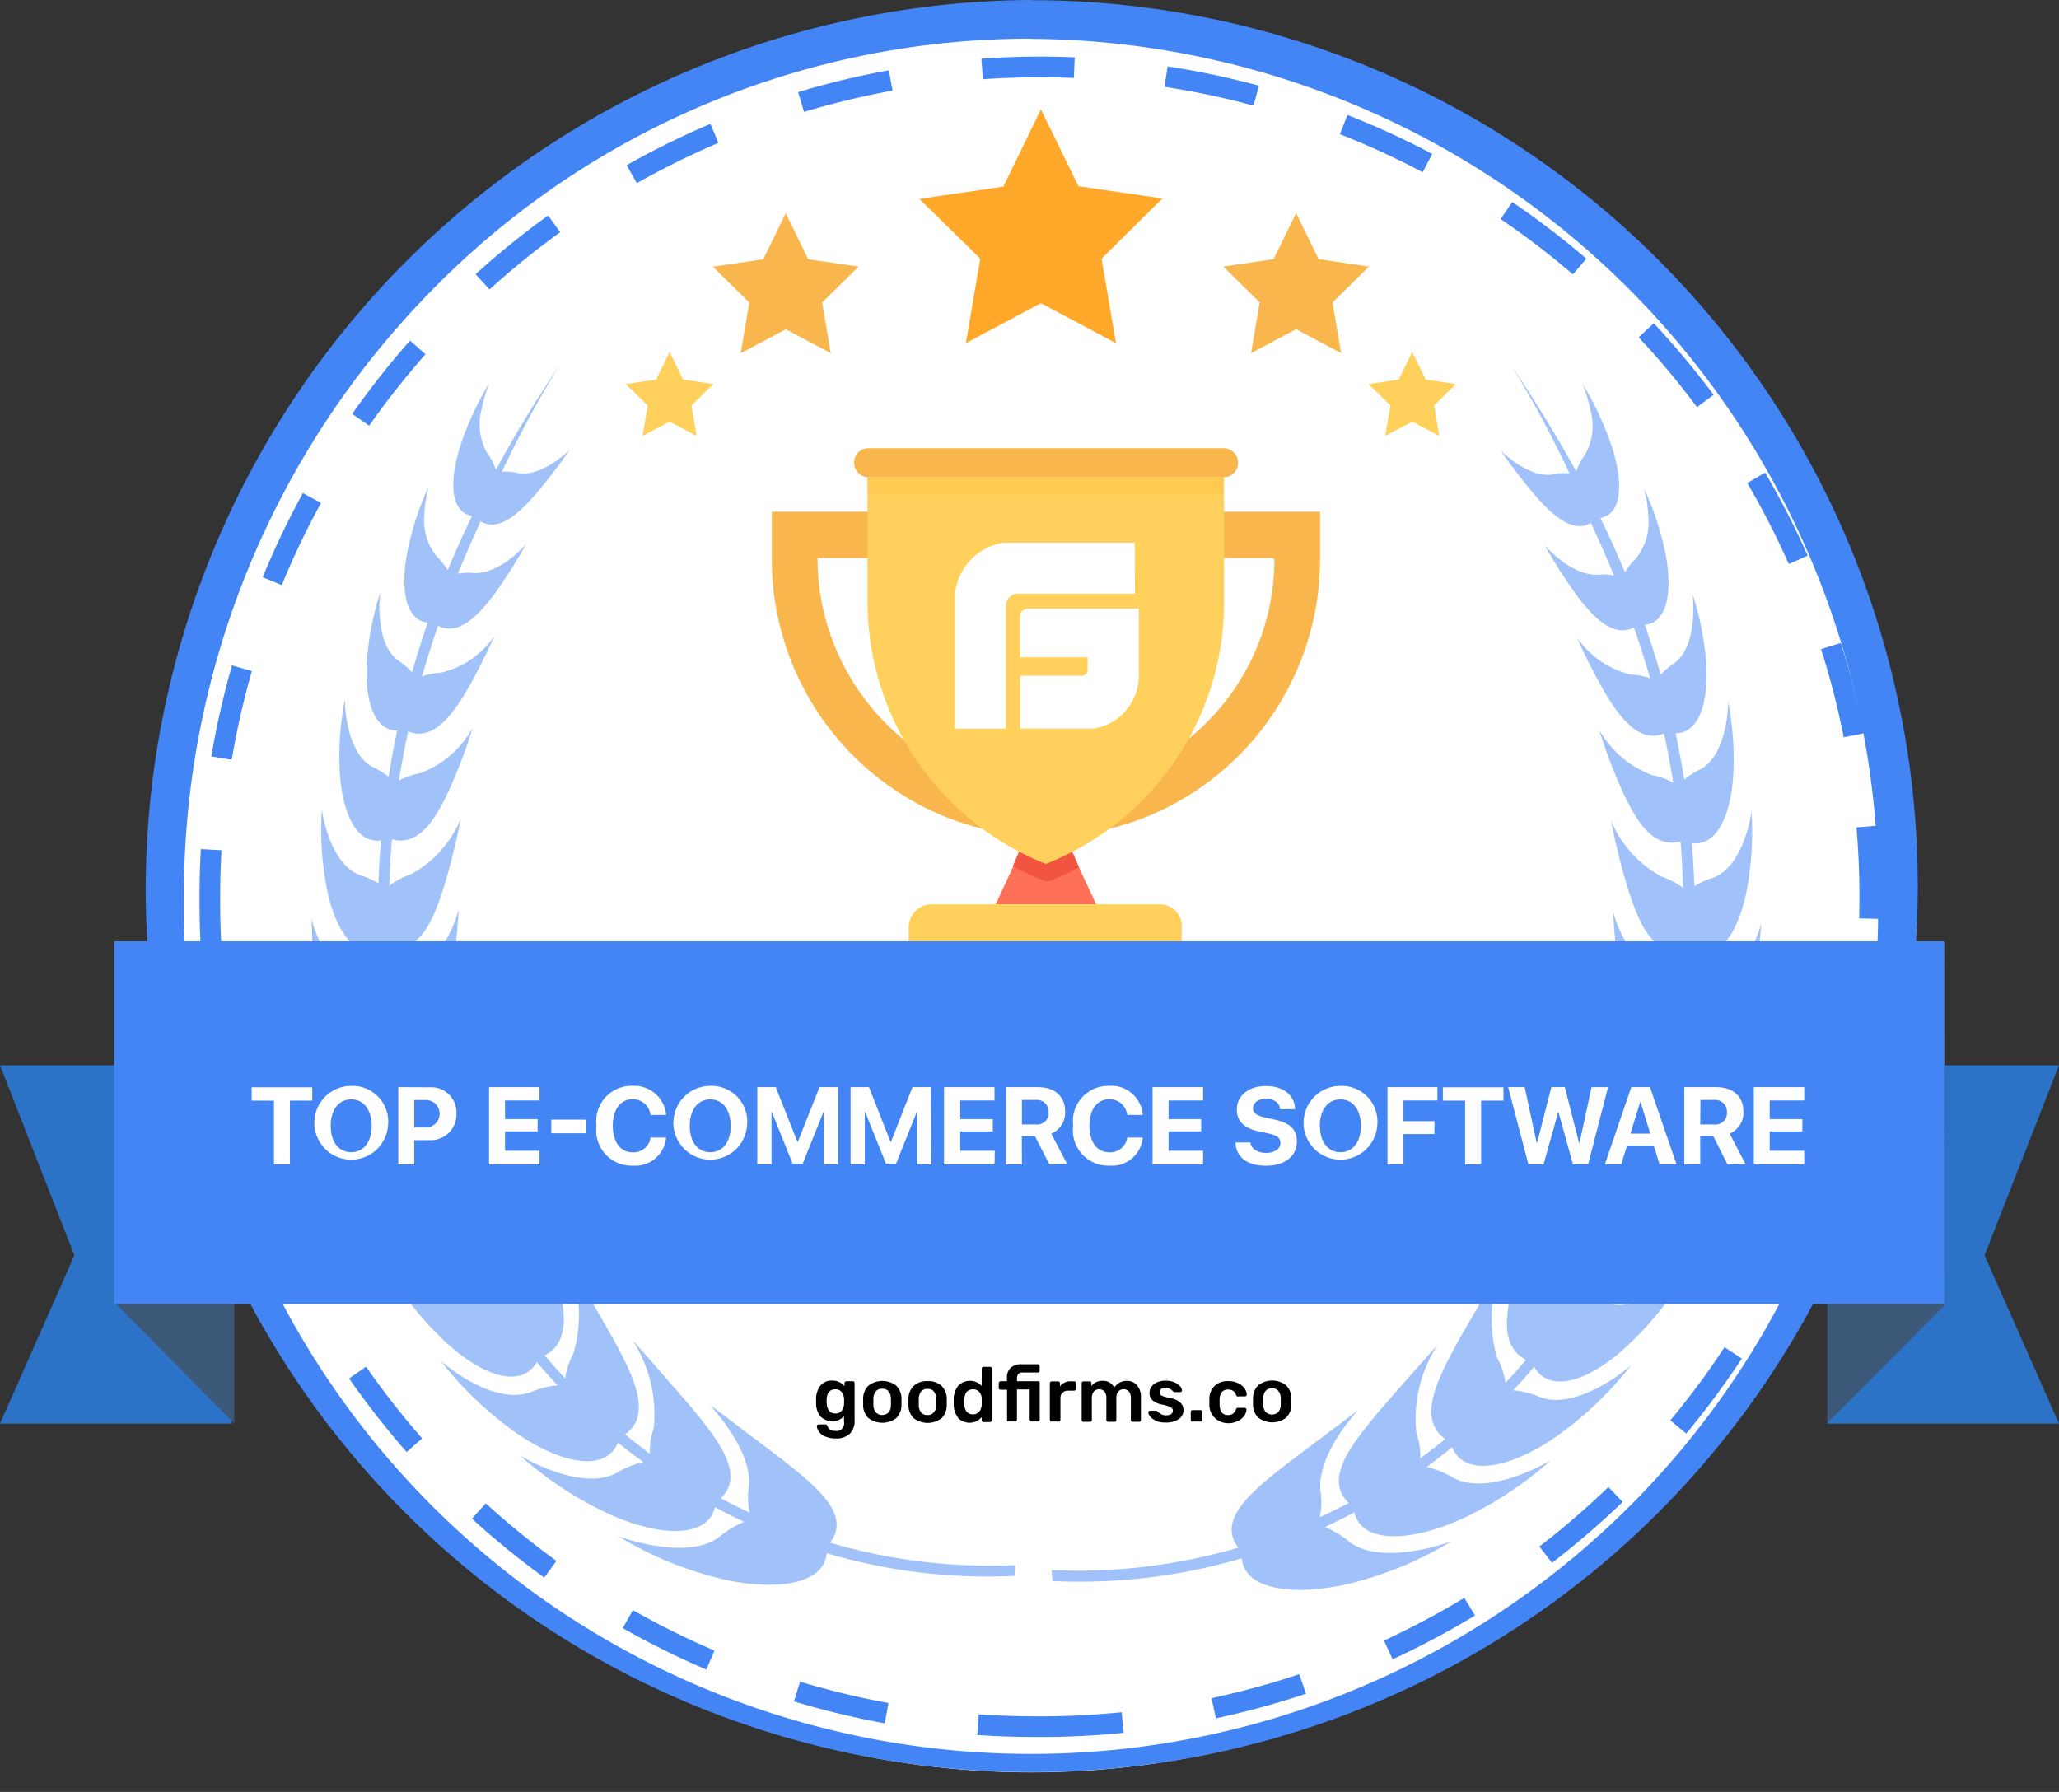 <svg xmlns="http://www.w3.org/2000/svg" xmlns:xlink="http://www.w3.org/1999/xlink" width="66.984" height="58.301" viewBox="0 0 66.984 58.301"><rect x="0" y="0" width="66.984" height="58.301" fill="#333333" stroke="none"/><defs><style>.a,.d{fill:none;}.b{fill:#fff;}.c,.l{fill:#4385f4;}.d{stroke:#4385f4;stroke-miterlimit:10;stroke-width:0.672px;stroke-dasharray:3 3;}.e{fill:#ff7058;}.f{fill:#ffd15c;}.g{clip-path:url(#a);}.h{fill:#f1543f;}.i{fill:#f8b64c;}.j{clip-path:url(#b);}.k{fill:#ffc952;}.l,.m{opacity:0.5;}.n{fill:#2c72c6;}.o{fill:#3d597a;}.p{fill:#ffa829;}</style><clipPath id="a"><path class="a" d="M55.969,45.068a9.437,9.437,0,0,1-.892.419l-.186.038-.184-.075a9.188,9.188,0,0,1-.892-.419L54.3,43.9h1.151Z" transform="translate(-53.815 -43.903)"/></clipPath><clipPath id="b"><rect class="a" width="11.556" height="0.564"/></clipPath></defs><ellipse class="b" cx="28.205" cy="28.515" rx="28.205" ry="28.515" transform="translate(5.355 0.635)"/><path class="c" d="M37.153,1.544A27.735,27.735,0,0,1,64.694,29.469a27.561,27.561,0,1,1-55.118-.036A28.085,28.085,0,0,1,17.653,9.712,27.254,27.254,0,0,1,37.159,1.538m0-1.258A28.982,28.982,0,0,0,8.333,29.413,28.825,28.825,0,1,0,37.153.287Z" transform="translate(-3.593 -0.28)"/><path class="d" d="M38.4,57.794a27,27,0,1,0-26.7-27,26.849,26.849,0,0,0,26.7,27" transform="translate(-4.873 -1.618)"/><path class="e" d="M56.184,46.294h-3.27l.559-1.2.482-1.128h1.19l.482,1.128Z" transform="translate(-20.524 -16.87)"/><path class="f" d="M56.535,47.721H49.1a.75.75,0,0,0-.743.75v2.442h8.881V48.472a.7.7,0,0,0-.644-.749h-.064" transform="translate(-18.795 -18.297)"/><g transform="translate(32.949 27.056)"><g class="g"><g transform="translate(-1.035 -1.048)"><rect class="h" width="4.224" height="3.712"/></g></g></g><path class="i" d="M55.888,23.793H44.3a.456.456,0,0,0-.447.453.465.465,0,0,0,.44.488h11.6a.456.456,0,0,0,.445-.453.465.465,0,0,0-.44-.488ZM41.174,25.86V27.4a9.053,9.053,0,0,0,5.537,8.34,8.781,8.781,0,0,0,6.762,0,9.053,9.053,0,0,0,5.537-8.34V25.86ZM57.525,27.4a7.513,7.513,0,0,1-7.433,7.514,7.329,7.329,0,0,1-5.721-2.741,7.62,7.62,0,0,1-1.71-4.772v-.038H57.488V27.4Z" transform="translate(-16.065 -9.21)"/><path class="f" d="M57.8,25.31v4.056A9.15,9.15,0,0,1,52,37.894a9.2,9.2,0,0,1-5.8-8.564V25.31Z" transform="translate(-17.978 -9.786)"/><g transform="translate(28.23 15.524)"><g class="j"><g transform="translate(-1.035 -1.048)"><rect class="k" width="13.625" height="2.66"/></g></g></g><path class="b" d="M53.23,30.892s-.333-.034-.333.264v1.323h2.2v.4a.19.19,0,0,1-.179.2H52.9v1.719h2.4a1.749,1.749,0,0,0,1.463-1.719V30.892Zm3.4-2.142H52.361a1.88,1.88,0,0,0-1.579,1.677V34.8h1.656V30.821a.418.418,0,0,1,.317-.411h3.881Z" transform="translate(-19.714 -11.093)"/><path class="a" d="M54.351,57.667l.023-.015Zm2.987-2.746.017-.015Zm2.716-3.3.01-.017S60.06,51.624,60.054,51.624Zm3.258-6.877.813-3.563h0s0,0,0,0Zm0-3.835v-.013a.032.032,0,0,1,0,.015Zm-.271-3.563v-.021a.088.088,0,0,1,0,.025Zm-.813-3.307h0v0Zm-1.085-3.563ZM39.962,58.658a18.611,18.611,0,0,1-6.075-.729c.706-.922-.459-1.84-1.575-2.725-1.169-.88-2.341-1.758-2.341-1.763s1.378,1.431,1.242,2.66a2.244,2.244,0,0,0,.023.838q-.478-.22-.942-.465c.828-.792-.11-1.926-1-3-.944-1.086-1.9-2.152-1.9-2.157a4.4,4.4,0,0,1,.7,2.867,2.355,2.355,0,0,0-.128.838c-.277-.21-.548-.407-.811-.629.921-.658.248-1.953-.414-3.167-.7-1.237-1.426-2.433-1.426-2.435a4.514,4.514,0,0,1,.151,2.957,2.441,2.441,0,0,0-.273.817c-.23-.245-.453-.495-.666-.748.985-.513.6-1.9.182-3.211-.466-1.333-.967-2.584-.96-2.6a4.751,4.751,0,0,1-.37,2.934,2.681,2.681,0,0,0-.414.769q-.267-.419-.515-.838c1.051-.369.917-1.792.731-3.144-.226-1.373-.507-2.668-.507-2.683a4.59,4.59,0,0,1-.847,2.829,2.774,2.774,0,0,0-.511.725c-.083-.191-.164-.384-.24-.576-.06-.149-.116-.3-.172-.449,1.058-.21,1.153-1.547,1.182-2.825,0-1.3-.077-2.538-.083-2.551a4.329,4.329,0,0,1-1.207,2.515,2.687,2.687,0,0,0-.609.6c-.1-.4-.207-.809-.279-1.218,1.049-.027,1.335-1.268,1.54-2.456a19.339,19.339,0,0,0,.263-2.37,4.057,4.057,0,0,1-1.467,2.165,2.564,2.564,0,0,0-.669.486c-.052-.461-.087-.92-.112-1.381,1.008.122,1.436-.987,1.78-2.067a22.012,22.012,0,0,0,.534-2.165,3.692,3.692,0,0,1-1.637,1.817,2.394,2.394,0,0,0-.7.369c.01-.419.031-.819.062-1.226,0-.1.014-.191.023-.287.909.256,1.474-.731,1.906-1.677a17.781,17.781,0,0,0,.741-1.96A3.3,3.3,0,0,1,20.44,32.82a2.206,2.206,0,0,0-.685.245q.126-.8.3-1.6c.8.327,1.428-.505,1.925-1.335a18.1,18.1,0,0,0,.9-1.775,2.926,2.926,0,0,1-1.757,1.195,2.03,2.03,0,0,0-.621.122q.238-.838.528-1.656c.677.346,1.327-.337,1.863-1.048a17.063,17.063,0,0,0,1.035-1.62,2.621,2.621,0,0,1-1.751.92,1.8,1.8,0,0,0-.5.023q.329-.8.706-1.61l.043-.1c.561.348,1.211-.21,1.768-.838a18.135,18.135,0,0,0,1.159-1.5c-.012,0-.919.92-1.722.759a1.529,1.529,0,0,0-.509-.027,34.376,34.376,0,0,1,1.863-3.481c-.78,1.165-1.465,2.3-2.08,3.423a2.181,2.181,0,0,0-.3-.568,1.858,1.858,0,0,1-.172-1.392,4.867,4.867,0,0,1,.261-.876,9.986,9.986,0,0,0-.987,2.15c-.317,1.063-.308,2.071.414,2.2-.29.589-.555,1.178-.8,1.767a2.274,2.274,0,0,0-.362-.449,1.868,1.868,0,0,1-.4-1.371,4.425,4.425,0,0,1,.137-.9,9.586,9.586,0,0,0-.724,2.27c-.178,1.077-.043,2.081.7,2.163-.188.541-.36,1.079-.517,1.622a2.418,2.418,0,0,0-.414-.36c-.8-.53-.64-2.138-.621-2.259a9.355,9.355,0,0,0-.451,2.393c-.043,1.111.221,2.121,1,2.129v.013q-.157.742-.277,1.494a2.439,2.439,0,0,0-.476-.306c-.917-.432-.965-2.108-.95-2.234a9.624,9.624,0,0,0-.161,2.536c.1,1.159.517,2.182,1.337,2.075-.037.465-.064.931-.079,1.4a2.573,2.573,0,0,0-.557-.258c-1-.308-1.283-1.968-1.3-2.178a10.055,10.055,0,0,0,.17,2.662c.248,1.2.873,2.251,1.71,1.987.025.419.058.859.1,1.287a2.623,2.623,0,0,0-.65-.21c-1.105-.182-1.635-1.939-1.656-2.108a10.4,10.4,0,0,0,.557,2.79c.437,1.258,1.265,2.291,2.117,1.834.081.39.172.782.273,1.169a2.7,2.7,0,0,0-.758-.134c-1.2-.034-2.028-1.886-2.053-1.993a10.7,10.7,0,0,0,1,2.876c.664,1.276,1.72,2.278,2.55,1.6q.192.516.414,1.023a2.827,2.827,0,0,0-.847-.04c-1.283.143-2.453-1.735-2.467-1.807a11.123,11.123,0,0,0,1.521,2.888c.917,1.258,2.213,2.165,2.964,1.281q.252.432.522.838a2.878,2.878,0,0,0-.849.078c-1.281.329-2.778-1.444-2.753-1.467a10.8,10.8,0,0,0,2,2.687c1.13,1.123,2.585,1.834,3.192.838.207.258.443.509.677.759a2.865,2.865,0,0,0-.842.21c-1.167.5-2.852-.868-2.995-1.029a11.462,11.462,0,0,0,2.449,2.337c1.364.949,2.939,1.387,3.382.344.269.22.546.432.828.639a3.081,3.081,0,0,0-.828.329c-1.093.656-3.026-.419-3.221-.555a11.692,11.692,0,0,0,2.9,1.914c1.554.713,3.243.868,3.5-.21.315.166.633.327.96.478a3.163,3.163,0,0,0-.774.457c-.991.822-3.138.109-3.38,0a11.936,11.936,0,0,0,3.289,1.367c1.712.419,3.463.264,3.546-.815a18.58,18.58,0,0,0,6.156.74Z" transform="translate(-6.837 -7.575)"/><path class="l" d="M26.99,62.04l-.023-.015Zm-3.181-2.618-.017-.017A.1.1,0,0,0,23.808,59.422Zm-2.593-3.091-.012-.015Zm-3.392-7.046-.652-3.643-.135-3.655v0Zm.329-3.613v-.021a.076.076,0,0,0,0,.023Zm.751-3.563Zm1.153-3.479Z" transform="translate(-6.898 -12.072)"/><g class="m" transform="translate(10.134 11.877)"><path class="c" d="M39.925,58.475a18.376,18.376,0,0,1-6.025-.729c.7-.918-.455-1.832-1.563-2.712l-2.32-1.754c-.027.021,1.366,1.425,1.242,2.649a2.244,2.244,0,0,0,.023.838c-.317-.149-.621-.3-.936-.465.813-.79-.108-1.922-.993-3-.936-1.084-1.879-2.146-1.881-2.148a4.446,4.446,0,0,1,.691,2.857,2.384,2.384,0,0,0-.128.838c-.275-.21-.544-.407-.805-.629.915-.654.248-1.945-.414-3.156-.7-1.23-1.414-2.425-1.414-2.427a4.517,4.517,0,0,1,.149,2.947,2.478,2.478,0,0,0-.271.817q-.342-.369-.662-.748c.979-.509.6-1.886.182-3.2-.462-1.331-.958-2.578-.954-2.6a4.558,4.558,0,0,1-.366,2.934,2.669,2.669,0,0,0-.414.769q-.265-.419-.509-.838c1.035-.369.909-1.786.724-3.127-.226-1.371-.5-2.662-.5-2.676a4.581,4.581,0,0,1-.84,2.821,2.786,2.786,0,0,0-.526.7c-.081-.191-.161-.381-.238-.574-.058-.149-.116-.3-.17-.449,1.049-.2,1.143-1.54,1.171-2.815,0-1.3-.075-2.532-.081-2.544a4.369,4.369,0,0,1-1.2,2.515,2.637,2.637,0,0,0-.6.591c-.1-.4-.207-.8-.277-1.211,1.035-.029,1.323-1.258,1.528-2.45a20.444,20.444,0,0,0,.269-2.366A3.96,3.96,0,0,1,20.364,39.3a2.523,2.523,0,0,0-.662.486q-.075-.688-.11-1.377c1,.122,1.422-.985,1.763-2.06a22.136,22.136,0,0,0,.53-2.159A3.655,3.655,0,0,1,20.262,36a2.365,2.365,0,0,0-.7.369c.012-.409.033-.817.062-1.222,0-.1.017-.193.023-.287.9.254,1.461-.729,1.892-1.677a17.842,17.842,0,0,0,.735-1.953,3.257,3.257,0,0,1-1.716,1.482,2.223,2.223,0,0,0-.685.239c.083-.534.184-1.067.3-1.6.791.325,1.416-.5,1.908-1.331a18.888,18.888,0,0,0,.894-1.771,2.912,2.912,0,0,1-1.745,1.193,1.983,1.983,0,0,0-.606.122q.236-.826.522-1.652c.671.346,1.316-.337,1.846-1.048a16.812,16.812,0,0,0,1.022-1.614s-.844,1.006-1.734.947a1.874,1.874,0,0,0-.493.023q.329-.8.7-1.605l.043-.1c.557.348,1.2-.21,1.753-.838a18.23,18.23,0,0,0,1.149-1.492s-.911.918-1.708.757a1.508,1.508,0,0,0-.5-.038A33.828,33.828,0,0,1,25.1,19.431c-.776,1.153-1.465,2.285-2.07,3.406a2.153,2.153,0,0,0-.3-.566,1.883,1.883,0,0,1-.17-1.39,4.593,4.593,0,0,1,.259-.872,9.772,9.772,0,0,0-.979,2.142c-.317,1.061-.306,2.064.414,2.19-.288.587-.551,1.176-.795,1.761a2.287,2.287,0,0,0-.358-.446,1.856,1.856,0,0,1-.4-1.367,4.263,4.263,0,0,1,.137-.9,9.489,9.489,0,0,0-.718,2.264c-.178,1.073-.046,2.075.689,2.157q-.279.809-.511,1.618a2.3,2.3,0,0,0-.414-.36c-.8-.518-.642-2.132-.613-2.253a9.463,9.463,0,0,0-.449,2.387c-.043,1.107.221,2.115.989,2.123v.013q-.155.74-.273,1.49a2.424,2.424,0,0,0-.478-.3c-.909-.419-.956-2.1-.942-2.228a9.614,9.614,0,0,0-.159,2.528c.1,1.157.513,2.178,1.327,2.069q-.056.7-.079,1.4a2.578,2.578,0,0,0-.553-.256c-.987-.308-1.273-1.962-1.287-2.169a10.08,10.08,0,0,0,.17,2.643c.244,1.195.865,2.247,1.7,1.983q.033.641.1,1.283a2.526,2.526,0,0,0-.646-.21c-1.095-.182-1.623-1.935-1.656-2.1a10.458,10.458,0,0,0,.553,2.781c.435,1.243,1.254,2.285,2.1,1.828.081.39.17.78.271,1.167a2.659,2.659,0,0,0-.751-.134c-1.2-.034-2.012-1.874-2.039-1.987a10.864,10.864,0,0,0,1,2.867c.66,1.272,1.706,2.27,2.529,1.593q.192.516.414,1.021a2.772,2.772,0,0,0-.84-.04c-1.273.143-2.432-1.731-2.444-1.8a11.123,11.123,0,0,0,1.507,2.878c.911,1.258,2.2,2.161,2.941,1.278q.248.419.517.838a2.843,2.843,0,0,0-.842.078c-1.269.327-2.755-1.44-2.73-1.467a10.764,10.764,0,0,0,1.977,2.66c1.122,1.121,2.564,1.83,3.165.838.207.256.441.509.673.757a2.88,2.88,0,0,0-.828.2c-1.174.507-2.829-.847-2.987-1.014a11.428,11.428,0,0,0,2.434,2.337C25,55.1,26.561,55.532,27,54.491q.4.331.828.629a3.042,3.042,0,0,0-.828.329c-1.085.654-3-.409-3.2-.553A11.674,11.674,0,0,0,26.679,56.8c1.542.711,3.216.866,3.475-.21.31.168.621.325.952.476a3.136,3.136,0,0,0-.768.457c-.983.819-3.1.109-3.353,0A11.8,11.8,0,0,0,30.27,58.9c1.7.419,3.434.264,3.519-.813a18.357,18.357,0,0,0,6.108.738Z" transform="translate(-17.029 -19.431)"/></g><path class="a" d="M56.269,58.486a18.375,18.375,0,0,0,6.025-.729c-.7-.918.457-1.832,1.563-2.712l2.322-1.754c.025.021-1.368,1.425-1.242,2.649a2.244,2.244,0,0,1-.023.838c.317-.149.621-.3.936-.465-.813-.79.108-1.922.993-3,.936-1.084,1.881-2.146,1.881-2.148a4.433,4.433,0,0,0-.691,2.857,2.332,2.332,0,0,1,.128.838c.275-.21.544-.407.805-.629-.915-.654-.248-1.945.4-3.156.7-1.23,1.414-2.425,1.416-2.427a4.526,4.526,0,0,0-.151,2.947,2.478,2.478,0,0,1,.271.817q.342-.369.662-.748c-.979-.509-.6-1.886-.182-3.2.462-1.331.958-2.578.954-2.6a4.558,4.558,0,0,0,.366,2.934,2.61,2.61,0,0,1,.4.769q.267-.419.511-.838c-1.035-.369-.909-1.786-.724-3.127.226-1.371.5-2.662.5-2.676a4.58,4.58,0,0,0,.84,2.821,2.786,2.786,0,0,1,.526.7c.083-.191.161-.381.238-.574.058-.149.116-.3.17-.449-1.049-.2-1.143-1.54-1.172-2.815,0-1.3.075-2.532.081-2.544a4.369,4.369,0,0,0,1.2,2.515,2.637,2.637,0,0,1,.6.591c.1-.4.2-.8.277-1.211-1.035-.029-1.323-1.258-1.527-2.45-.174-1.2-.271-2.349-.261-2.362a4.069,4.069,0,0,0,1.449,2.157,2.575,2.575,0,0,1,.664.486c.048-.459.085-.918.108-1.377-1,.122-1.422-.985-1.763-2.06A21.444,21.444,0,0,1,74.3,34.2a3.666,3.666,0,0,0,1.623,1.811,2.365,2.365,0,0,1,.7.369c-.012-.409-.033-.817-.062-1.222,0-.1-.014-.193-.023-.287-.9.254-1.461-.729-1.892-1.677a18.352,18.352,0,0,1-.735-1.953,3.248,3.248,0,0,0,1.716,1.482,2.233,2.233,0,0,1,.677.243c-.083-.534-.184-1.067-.3-1.6-.791.325-1.416-.5-1.908-1.331A18.006,18.006,0,0,1,73.2,28.27a2.905,2.905,0,0,0,1.743,1.193,1.983,1.983,0,0,1,.606.122q-.236-.826-.522-1.652c-.671.346-1.316-.337-1.846-1.048a16.77,16.77,0,0,1-1.022-1.614s.844,1.006,1.734.947a1.875,1.875,0,0,1,.493.023q-.329-.8-.7-1.605l-.043-.1c-.557.348-1.2-.21-1.753-.838A18.229,18.229,0,0,1,70.739,22.2s.911.918,1.708.757a1.5,1.5,0,0,1,.505-.027,33.828,33.828,0,0,0-1.863-3.469c.776,1.153,1.465,2.285,2.07,3.406a2.084,2.084,0,0,1,.3-.566,1.882,1.882,0,0,0,.17-1.39,4.593,4.593,0,0,0-.259-.872,9.664,9.664,0,0,1,.979,2.142c.317,1.061.306,2.064-.414,2.19.288.587.551,1.176.795,1.761a2.288,2.288,0,0,1,.358-.446,1.847,1.847,0,0,0,.4-1.367,4.264,4.264,0,0,0-.137-.9,9.489,9.489,0,0,1,.718,2.264c.178,1.073.046,2.075-.689,2.157q.279.809.511,1.618a2.3,2.3,0,0,1,.414-.36c.791-.528.633-2.132.6-2.253a9.463,9.463,0,0,1,.449,2.387c.043,1.107-.221,2.115-.989,2.123v.013q.155.74.273,1.49a2.418,2.418,0,0,1,.474-.306c.909-.419.956-2.1.942-2.228a9.614,9.614,0,0,1,.159,2.528c-.1,1.157-.513,2.178-1.327,2.069q.056.7.081,1.4a2.563,2.563,0,0,1,.551-.256c.987-.308,1.271-1.962,1.287-2.169a10.083,10.083,0,0,1-.17,2.651c-.244,1.195-.865,2.247-1.7,1.983q-.035.641-.1,1.283a2.525,2.525,0,0,1,.646-.21c1.095-.182,1.623-1.935,1.656-2.1a10.458,10.458,0,0,1-.553,2.781c-.435,1.243-1.254,2.285-2.1,1.828-.081.39-.17.78-.271,1.167a2.659,2.659,0,0,1,.751-.134c1.2-.034,2.012-1.874,2.039-1.987a10.864,10.864,0,0,1-1,2.867c-.66,1.272-1.705,2.27-2.529,1.593q-.192.516-.414,1.021a2.772,2.772,0,0,1,.84-.04c1.273.143,2.432-1.731,2.444-1.8a11.124,11.124,0,0,1-1.507,2.878c-.911,1.258-2.2,2.161-2.941,1.278q-.248.419-.517.838a2.843,2.843,0,0,1,.842.078c1.269.327,2.755-1.44,2.73-1.467a10.764,10.764,0,0,1-1.977,2.66c-1.122,1.121-2.564,1.83-3.165.838-.207.256-.441.509-.673.757a2.88,2.88,0,0,1,.828.2c1.157.484,2.827-.87,2.978-1.031a11.423,11.423,0,0,1-2.43,2.331c-1.352.947-2.914,1.383-3.353.342q-.4.331-.828.629a3.049,3.049,0,0,1,.818.329c1.085.654,3-.409,3.2-.553a11.674,11.674,0,0,1-2.875,1.907c-1.542.711-3.216.866-3.475-.21-.31.168-.621.325-.952.476a3.136,3.136,0,0,1,.768.457c.983.819,3.1.109,3.353,0A11.8,11.8,0,0,1,65.9,58.906c-1.7.419-3.432.264-3.519-.813a18.357,18.357,0,0,1-6.108.738l-.043-.346Z" transform="translate(-21.782 -7.565)"/><path d="M58.537,73.4a.391.391,0,0,0,.077-.245v-.195a.384.384,0,0,0-.079-.245.247.247,0,0,0-.207-.084.251.251,0,0,0-.207.084.385.385,0,0,0-.077.245v.195a.38.38,0,0,0,.079.245.3.3,0,0,0,.414,0Zm-.654.187a.592.592,0,0,1-.172-.419v-.22a.589.589,0,0,1,.174-.419.742.742,0,0,1,.9,0,.589.589,0,0,1,.174.419v.22a.584.584,0,0,1-.172.419.748.748,0,0,1-.9,0Zm-1.42,0a.582.582,0,0,1-.172-.419v-.2a.588.588,0,0,1,.172-.419.616.616,0,0,1,.437-.153.726.726,0,0,1,.331.069.534.534,0,0,1,.207.172.4.4,0,0,1,.07.195.053.053,0,0,1-.017.044.066.066,0,0,1-.043.017h-.219a.07.07,0,0,1-.041,0,.123.123,0,0,1-.025-.042.3.3,0,0,0-.1-.138.261.261,0,0,0-.155-.042.24.24,0,0,0-.207.08.389.389,0,0,0-.077.247v.176q.016.327.273.327a.278.278,0,0,0,.157-.042.294.294,0,0,0,.1-.14.1.1,0,0,1,.025-.04.057.057,0,0,1,.041-.013h.219a.066.066,0,0,1,.043.017.053.053,0,0,1,.017.044.4.4,0,0,1-.068.189.517.517,0,0,1-.207.176.71.71,0,0,1-.335.073.617.617,0,0,1-.42-.172Zm-.76.111a.059.059,0,0,1-.017-.042V73.4a.056.056,0,0,1,.051-.061H56a.058.058,0,0,1,.041.017.062.062,0,0,1,.019.044v.254a.059.059,0,0,1-.017.042A.053.053,0,0,1,56,73.71h-.25a.059.059,0,0,1-.05-.013Zm-1.149-.015a.5.5,0,0,1-.188-.134.228.228,0,0,1-.06-.132.051.051,0,0,1,.014-.04.059.059,0,0,1,.039-.017h.207a.046.046,0,0,1,.035.021l.056.048a.33.33,0,0,0,.224.08.306.306,0,0,0,.161-.038.128.128,0,0,0,.062-.113.118.118,0,0,0-.029-.082.249.249,0,0,0-.1-.057,1.892,1.892,0,0,0-.221-.061.634.634,0,0,1-.31-.138.312.312,0,0,1-.1-.245.346.346,0,0,1,.06-.191.434.434,0,0,1,.178-.145.645.645,0,0,1,.281-.057.719.719,0,0,1,.29.052.524.524,0,0,1,.186.13.221.221,0,0,1,.062.134.053.053,0,0,1-.054.054h-.186a.047.047,0,0,1-.041-.019.588.588,0,0,1-.056-.048.372.372,0,0,0-.087-.052.266.266,0,0,0-.114-.021.206.206,0,0,0-.141.04.133.133,0,0,0-.05.107.116.116,0,0,0,.023.075.253.253,0,0,0,.1.057,1.412,1.412,0,0,0,.207.052q.447.088.447.4a.343.343,0,0,1-.153.289.72.72,0,0,1-.426.111.763.763,0,0,1-.315-.054Zm-2.4.015a.059.059,0,0,1-.017-.042V72.463a.067.067,0,0,1,.017-.044.064.064,0,0,1,.043-.015h.195a.057.057,0,0,1,.043.015.059.059,0,0,1,.017.044v.094a.435.435,0,0,1,.36-.17.39.39,0,0,1,.385.222.454.454,0,0,1,.17-.161.462.462,0,0,1,.236-.061.434.434,0,0,1,.333.14.592.592,0,0,1,.128.409v.723a.059.059,0,0,1-.017.042.053.053,0,0,1-.043.019h-.207a.06.06,0,0,1-.043-.019.059.059,0,0,1-.017-.042v-.7a.33.33,0,0,0-.066-.228.22.22,0,0,0-.172-.071.224.224,0,0,0-.166.071.324.324,0,0,0-.068.228v.7a.059.059,0,0,1-.017.042.053.053,0,0,1-.043.019H53a.065.065,0,0,1-.06-.061v-.7a.323.323,0,0,0-.066-.228.23.23,0,0,0-.172-.071.227.227,0,0,0-.166.071.324.324,0,0,0-.068.228v.7a.057.057,0,0,1-.014.042.06.06,0,0,1-.043.019H52.2a.06.06,0,0,1-.054-.023Zm-1.035,0a.059.059,0,0,1-.017-.042V72.468a.069.069,0,0,1,.017-.046.057.057,0,0,1,.043-.017h.207a.06.06,0,0,1,.046.017.069.069,0,0,1,.017.046v.1a.412.412,0,0,1,.358-.166h.1a.058.058,0,0,1,.043.015.059.059,0,0,1,.017.044v.184a.051.051,0,0,1-.017.042.053.053,0,0,1-.043.019H51.7a.234.234,0,0,0-.253.254v.69a.051.051,0,0,1-.017.042.055.055,0,0,1-.041.019h-.238A.06.06,0,0,1,51.1,73.7Zm-1.391,0a.059.059,0,0,1-.017-.042v-.979H49.5a.056.056,0,0,1-.06-.052.063.063,0,0,1,0-.009v-.149a.063.063,0,0,1,.017-.042A.057.057,0,0,1,49.5,72.4h.207v-.1a.446.446,0,0,1,.122-.342.519.519,0,0,1,.366-.111h.515a.058.058,0,0,1,.043.015.067.067,0,0,1,.017.044v.149a.061.061,0,0,1-.019.044.058.058,0,0,1-.041.017h-.5a.172.172,0,0,0-.137.048.241.241,0,0,0-.039.149V72.4h.679a.058.058,0,0,1,.043.015.067.067,0,0,1,.017.044v1.188a.059.059,0,0,1-.017.042.053.053,0,0,1-.043.019h-.207a.065.065,0,0,1-.06-.061v-.979h-.414v.979a.051.051,0,0,1-.017.042.053.053,0,0,1-.043.019h-.207a.06.06,0,0,1-.052-.015Zm-.917-.316a.4.4,0,0,0,.075-.226v-.195a.344.344,0,0,0-.077-.21.255.255,0,0,0-.207-.088c-.176,0-.271.111-.284.333v.151c.012.21.108.331.284.331A.247.247,0,0,0,48.809,73.377Zm-.689.21a.7.7,0,0,1-.147-.434v-.176a.7.7,0,0,1,.145-.432.528.528,0,0,1,.766,0v-.56a.062.062,0,0,1,.019-.044.055.055,0,0,1,.041-.015h.207a.057.057,0,0,1,.043.015.059.059,0,0,1,.017.044v1.677a.051.051,0,0,1-.017.042.053.053,0,0,1-.043.019h-.207a.065.065,0,0,1-.06-.061V73.57a.527.527,0,0,1-.751.043l-.027-.026Zm-.793-.174a.391.391,0,0,0,.077-.245v-.195a.4.4,0,0,0-.077-.245.248.248,0,0,0-.207-.084.253.253,0,0,0-.207.084.4.4,0,0,0-.077.245v.195a.391.391,0,0,0,.077.245.257.257,0,0,0,.207.082.249.249,0,0,0,.215-.1Zm-.654.187a.592.592,0,0,1-.172-.419v-.22a.589.589,0,0,1,.174-.419.637.637,0,0,1,.451-.151.628.628,0,0,1,.447.151.589.589,0,0,1,.174.419v.22a.592.592,0,0,1-.172.419.75.75,0,0,1-.9,0Zm-.818-.187a.379.379,0,0,0,.075-.245.833.833,0,0,0,0-.1.869.869,0,0,0,0-.1.384.384,0,0,0-.077-.245.247.247,0,0,0-.207-.084.251.251,0,0,0-.207.084.384.384,0,0,0-.079.245v.195a.38.38,0,0,0,.079.245.293.293,0,0,0,.414,0ZM45.2,73.6a.584.584,0,0,1-.172-.419v-.22a.589.589,0,0,1,.174-.419.742.742,0,0,1,.9,0,.589.589,0,0,1,.174.419v.22a.592.592,0,0,1-.172.419.748.748,0,0,1-.9,0Zm-.869-.243a.4.4,0,0,0,.077-.22.771.771,0,0,0,0-.082.732.732,0,0,0,0-.08.408.408,0,0,0-.077-.222.253.253,0,0,0-.207-.09c-.18,0-.273.111-.284.333v.059c0,.262.1.394.286.394a.249.249,0,0,0,.213-.1Zm-.557.838a.483.483,0,0,1-.195-.17.332.332,0,0,1-.056-.163.055.055,0,0,1,.017-.042.059.059,0,0,1,.041-.015H43.8a.061.061,0,0,1,.039.01.079.079,0,0,1,.025.042.286.286,0,0,0,.083.111.258.258,0,0,0,.17.046.246.246,0,0,0,.289-.2.252.252,0,0,0,0-.1v-.172a.542.542,0,0,1-.77,0,.7.7,0,0,1-.139-.432v-.136a.711.711,0,0,1,.141-.432.467.467,0,0,1,.387-.163.5.5,0,0,1,.232.05.469.469,0,0,1,.164.134v-.1a.061.061,0,0,1,.019-.046.057.057,0,0,1,.043-.017h.207a.057.057,0,0,1,.043.017.069.069,0,0,1,.017.046v1.211a.574.574,0,0,1-.153.432.631.631,0,0,1-.464.155.735.735,0,0,1-.352-.073Z" transform="translate(-16.948 -27.461)"/><path class="n" d="M67.675,56.163H60.139V67.82h7.536l-2.422-5.474Zm-66.984,0H8.227V67.82H.691l2.42-5.474Z" transform="translate(-0.691 -21.503)"/><path class="o" d="M66.28,49.712l-3.81,3.982V65.351l3.81-3.833Zm-59.459,0,3.819,4.152v11.5L6.821,61.507Z" transform="translate(-3.019 -19.053)"/><path class="c" d="M6.684,61.464H66.22l-.006-11.806H6.684Z" transform="translate(-2.967 -19.033)"/><path class="l" d="M55.847,58.663a18.611,18.611,0,0,0,6.075-.729c-.706-.922.459-1.84,1.575-2.725,1.169-.88,2.341-1.758,2.341-1.763s-1.378,1.431-1.242,2.66a2.244,2.244,0,0,1-.023.838q.478-.22.942-.465c-.828-.792.11-1.926,1-3,.944-1.086,1.9-2.152,1.9-2.157a4.4,4.4,0,0,0-.7,2.867,2.355,2.355,0,0,1,.128.838c.277-.21.548-.407.811-.629-.923-.658-.248-1.953.414-3.167.7-1.237,1.426-2.433,1.426-2.435a4.514,4.514,0,0,0-.151,2.957,2.485,2.485,0,0,1,.273.817c.23-.245.453-.495.666-.748-.985-.513-.6-1.9-.182-3.211.466-1.333.967-2.584.96-2.6a4.751,4.751,0,0,0,.37,2.934,2.682,2.682,0,0,1,.414.769q.267-.419.513-.838c-1.051-.369-.915-1.792-.729-3.144.226-1.373.505-2.668.505-2.683a4.6,4.6,0,0,0,.849,2.829,2.772,2.772,0,0,1,.53.7c.083-.191.164-.384.24-.576.06-.149.116-.3.172-.449-1.058-.21-1.153-1.547-1.182-2.825,0-1.3.077-2.538.083-2.551a4.329,4.329,0,0,0,1.207,2.515,2.687,2.687,0,0,1,.609.6c.1-.4.2-.809.279-1.218-1.049-.027-1.335-1.268-1.54-2.456a19.336,19.336,0,0,1-.263-2.37,4.057,4.057,0,0,0,1.467,2.165,2.564,2.564,0,0,1,.669.486c.05-.461.087-.92.112-1.381-1.008.122-1.436-.987-1.78-2.067a22.009,22.009,0,0,1-.534-2.165A3.692,3.692,0,0,0,75.692,36.1a2.394,2.394,0,0,1,.7.369c-.012-.419-.031-.819-.062-1.226,0-.1-.014-.191-.023-.287-.909.256-1.474-.731-1.906-1.677a17.781,17.781,0,0,1-.741-1.96A3.3,3.3,0,0,0,75.388,32.8a2.206,2.206,0,0,1,.685.245c-.087-.537-.186-1.071-.3-1.6-.8.327-1.428-.505-1.925-1.335a19.011,19.011,0,0,1-.9-1.775A2.972,2.972,0,0,0,74.7,29.528a2.03,2.03,0,0,1,.621.122q-.24-.838-.528-1.656c-.677.346-1.327-.337-1.863-1.048a17.064,17.064,0,0,1-1.035-1.62c.01,0,.855,1.01,1.749.952a1.8,1.8,0,0,1,.5.023q-.329-.8-.706-1.61l-.043-.1c-.561.348-1.211-.21-1.768-.838a18.135,18.135,0,0,1-1.159-1.5c.012,0,.919.92,1.722.759a1.529,1.529,0,0,1,.509-.027A34.8,34.8,0,0,0,70.826,19.5c.78,1.159,1.476,2.305,2.09,3.418a2.181,2.181,0,0,1,.3-.568,1.882,1.882,0,0,0,.172-1.394,5.076,5.076,0,0,0-.261-.876,9.985,9.985,0,0,1,.987,2.15c.317,1.063.308,2.071-.414,2.2.29.589.555,1.178.8,1.767a2.274,2.274,0,0,1,.362-.449,1.868,1.868,0,0,0,.4-1.371,4.425,4.425,0,0,0-.137-.9,9.586,9.586,0,0,1,.724,2.27c.178,1.077.043,2.081-.7,2.163.188.541.36,1.079.517,1.622a2.335,2.335,0,0,1,.414-.36c.8-.53.64-2.138.621-2.259a9.355,9.355,0,0,1,.451,2.393c.043,1.111-.221,2.121-1,2.129v.013q.157.742.277,1.494a2.439,2.439,0,0,1,.476-.306c.917-.432.965-2.108.95-2.234a9.624,9.624,0,0,1,.161,2.536c-.1,1.159-.517,2.182-1.337,2.075.037.465.064.931.079,1.4a2.573,2.573,0,0,1,.557-.258c1-.308,1.281-1.968,1.3-2.178a10.055,10.055,0,0,1-.17,2.662c-.248,1.2-.873,2.251-1.71,1.987-.025.419-.058.859-.106,1.287a2.667,2.667,0,0,1,.652-.21c1.105-.182,1.635-1.939,1.656-2.108a10.4,10.4,0,0,1-.557,2.79c-.437,1.258-1.265,2.291-2.117,1.834C76.2,42.6,76.1,43,76,43.384a2.7,2.7,0,0,1,.758-.134c1.2-.034,2.028-1.886,2.053-1.993a10.657,10.657,0,0,1-1.006,2.876c-.662,1.276-1.718,2.278-2.548,1.6q-.192.516-.414,1.023a2.813,2.813,0,0,1,.847-.04c1.283.143,2.453-1.735,2.465-1.807A11.012,11.012,0,0,1,76.638,47.8c-.917,1.258-2.213,2.165-2.964,1.281q-.252.432-.522.838a2.877,2.877,0,0,1,.849.078c1.279.329,2.778-1.444,2.753-1.467a10.8,10.8,0,0,1-2.018,2.685c-1.13,1.123-2.585,1.834-3.192.838-.217.258-.443.509-.677.759a2.865,2.865,0,0,1,.842.21c1.167.484,2.85-.874,3-1.035a11.462,11.462,0,0,1-2.449,2.337c-1.364.949-2.939,1.387-3.382.344-.269.22-.546.432-.828.639a3.081,3.081,0,0,1,.828.329c1.093.656,3.026-.419,3.221-.555a11.692,11.692,0,0,1-2.9,1.914c-1.554.713-3.243.868-3.5-.21-.315.166-.635.327-.96.478a3.17,3.17,0,0,1,.762.451c.991.822,3.138.109,3.38,0a11.925,11.925,0,0,1-3.3,1.379c-1.71.419-3.461.264-3.543-.815a18.58,18.58,0,0,1-6.156.74Z" transform="translate(-21.638 -7.58)"/><path class="p" d="M52.87,6.018l1.221,2.5,2.73.4-1.977,1.958.468,2.748-2.442-1.3-2.44,1.3.466-2.748L48.919,8.932l2.73-.4Z" transform="translate(-19.007 -2.46)"/><path class="i" d="M41.186,12.963l-.731-1.5-.733,1.5-1.639.241,1.186,1.167-.279,1.649,1.465-.78,1.463.78-.279-1.649L42.825,13.2Z" transform="translate(-14.892 -4.527)"/><path class="i" d="M69.594,13.2l-1.639-.241-.731-1.5-.733,1.5-1.637.241,1.184,1.167-.279,1.649,1.465-.78,1.463.78-.279-1.649Z" transform="translate(-25.058 -4.527)"/><path class="f" d="M35.382,19.639l-.439-.9-.439.9-.983.145.71.7-.168.989.88-.465.878.465-.168-.989.712-.7Z" transform="translate(-13.159 -7.29)"/><path class="f" d="M75.317,19.784l-.983-.145-.439-.9-.439.9-.983.145.712.7-.168.989.878-.465.88.465-.168-.989Z" transform="translate(-27.952 -7.29)"/><g transform="translate(8.188 35.328)"><path class="b" d="M14.617,59.826V57.749h-.724v-.434h1.97v.434h-.726v2.077Z" transform="translate(-13.893 -57.268)"/><path class="b" d="M19.577,58.544a1.2,1.2,0,1,1-1.2-1.3A1.162,1.162,0,0,1,19.577,58.544Zm-1.863,0c0,.526.261.857.666.857s.666-.331.666-.857-.261-.861-.666-.861S17.714,58.018,17.714,58.544Z" transform="translate(-15.143 -57.242)"/><path class="b" d="M22.613,57.313a.819.819,0,0,1,.859.859.834.834,0,0,1-.8.861.8.8,0,0,1-.081,0H22.1v.792h-.52V57.308ZM22.1,58.62h.379a.446.446,0,0,0,0-.893H22.1Z" transform="translate(-16.811 -57.266)"/><path class="b" d="M27.985,59.823H26.343V57.308h1.641v.434H26.863v.606h1.06v.4h-1.06v.629h1.122Z" transform="translate(-18.621 -57.266)"/><path class="b" d="M29.607,59.456v-.444h1.128v.444Z" transform="translate(-19.861 -57.913)"/><path class="b" d="M31.977,58.54a1.149,1.149,0,0,1,1.174-1.3,1.039,1.039,0,0,1,1.091.945h-.507a.576.576,0,0,0-.584-.509c-.391,0-.644.331-.644.861s.248.866.646.866a.559.559,0,0,0,.584-.48h.505a1.009,1.009,0,0,1-1.091.914A1.147,1.147,0,0,1,31.977,58.54Z" transform="translate(-20.76 -57.24)"/><path class="b" d="M38.41,58.544a1.2,1.2,0,1,1-1.2-1.3A1.162,1.162,0,0,1,38.41,58.544Zm-1.863,0c0,.526.259.857.666.857s.664-.331.664-.857-.259-.861-.664-.861S36.548,58.018,36.548,58.544Z" transform="translate(-22.295 -57.242)"/><path class="b" d="M43.037,59.823h-.462v-1.7h-.014L41.889,59.8h-.327l-.673-1.677h-.014v1.7h-.462V57.308h.6l.706,1.779h.012l.706-1.779h.6Z" transform="translate(-23.964 -57.266)"/><path class="b" d="M47.934,59.823h-.462v-1.7h-.014L46.785,59.8h-.327l-.675-1.677h-.014v1.7h-.464V57.308h.6l.7,1.779h.014l.7-1.779h.6Z" transform="translate(-25.822 -57.266)"/><path class="b" d="M51.851,59.823H50.207V57.308h1.643v.434H50.735v.606h1.06v.4h-1.06v.629h1.124Z" transform="translate(-27.684 -57.266)"/><path class="b" d="M53.978,59.823h-.517V57.308h1.022c.571,0,.9.3.9.8a.738.738,0,0,1-.451.713l.522,1h-.584L54.4,58.9h-.426Zm0-1.3h.455a.374.374,0,0,0,.413-.332.4.4,0,0,0,0-.068.384.384,0,0,0-.364-.4.389.389,0,0,0-.049,0h-.455Z" transform="translate(-28.92 -57.266)"/><path class="b" d="M56.982,58.54a1.149,1.149,0,0,1,1.174-1.3,1.024,1.024,0,0,1,1.089.945h-.505a.576.576,0,0,0-.584-.509c-.393,0-.646.331-.646.861s.25.866.646.866a.563.563,0,0,0,.586-.48h.505a1.011,1.011,0,0,1-1.091.914A1.147,1.147,0,0,1,56.982,58.54Z" transform="translate(-30.257 -57.24)"/><path class="b" d="M62.79,59.823H61.146V57.308H62.79v.434H61.666v.606h1.06v.4h-1.06v.629H62.79Z" transform="translate(-31.838 -57.266)"/><path class="b" d="M65.978,59.084c.023.21.236.342.511.342s.466-.134.466-.319-.118-.254-.414-.321l-.323-.071c-.457-.1-.681-.335-.681-.7,0-.463.393-.769.948-.769s.94.3.948.755h-.486c-.017-.21-.207-.34-.459-.34s-.426.13-.426.31c0,.153.12.241.414.306l.3.065c.5.109.714.325.714.706,0,.488-.391.794-1.006.794s-.977-.285-.991-.757Z" transform="translate(-33.488 -57.242)"/><path class="b" d="M71.467,58.544a1.2,1.2,0,1,1-1.194-1.3A1.162,1.162,0,0,1,71.467,58.544Zm-1.863,0c0,.526.261.857.666.857s.666-.331.666-.857-.261-.861-.666-.861S69.6,58.018,69.6,58.544Z" transform="translate(-34.851 -57.242)"/><path class="b" d="M73.467,59.823V57.308h1.625v.434H73.987v.673h1.008v.419H73.987v.989Z" transform="translate(-36.517 -57.266)"/><path class="b" d="M77.1,59.826V57.749h-.724v-.434h1.97v.434h-.726v2.077Z" transform="translate(-37.624 -57.268)"/><path class="b" d="M80.951,59.823h-.491L79.8,57.308h.538l.391,1.817h.012l.464-1.817h.439l.464,1.817h.014l.391-1.817h.538L82.4,59.823h-.491l-.476-1.717h0Z" transform="translate(-38.924 -57.266)"/><path class="b" d="M86.459,59.213h-.869l-.19.61h-.532l.861-2.515h.609l.863,2.515h-.551Zm-.758-.392h.646l-.317-1.029h-.012Z" transform="translate(-40.847 -57.266)"/><path class="b" d="M89.555,59.823h-.52V57.308H90.06c.571,0,.9.3.9.8a.736.736,0,0,1-.449.713l.522,1H90.44l-.462-.92h-.424Zm0-1.3h.455a.374.374,0,0,0,.413-.332.4.4,0,0,0,0-.068.384.384,0,0,0-.364-.4.389.389,0,0,0-.049,0h-.449Z" transform="translate(-42.43 -57.266)"/><path class="b" d="M94.324,59.823H92.683V57.308h1.641v.434H93.2v.606h1.062v.4H93.2v.629h1.124Z" transform="translate(-43.815 -57.266)"/></g></svg>